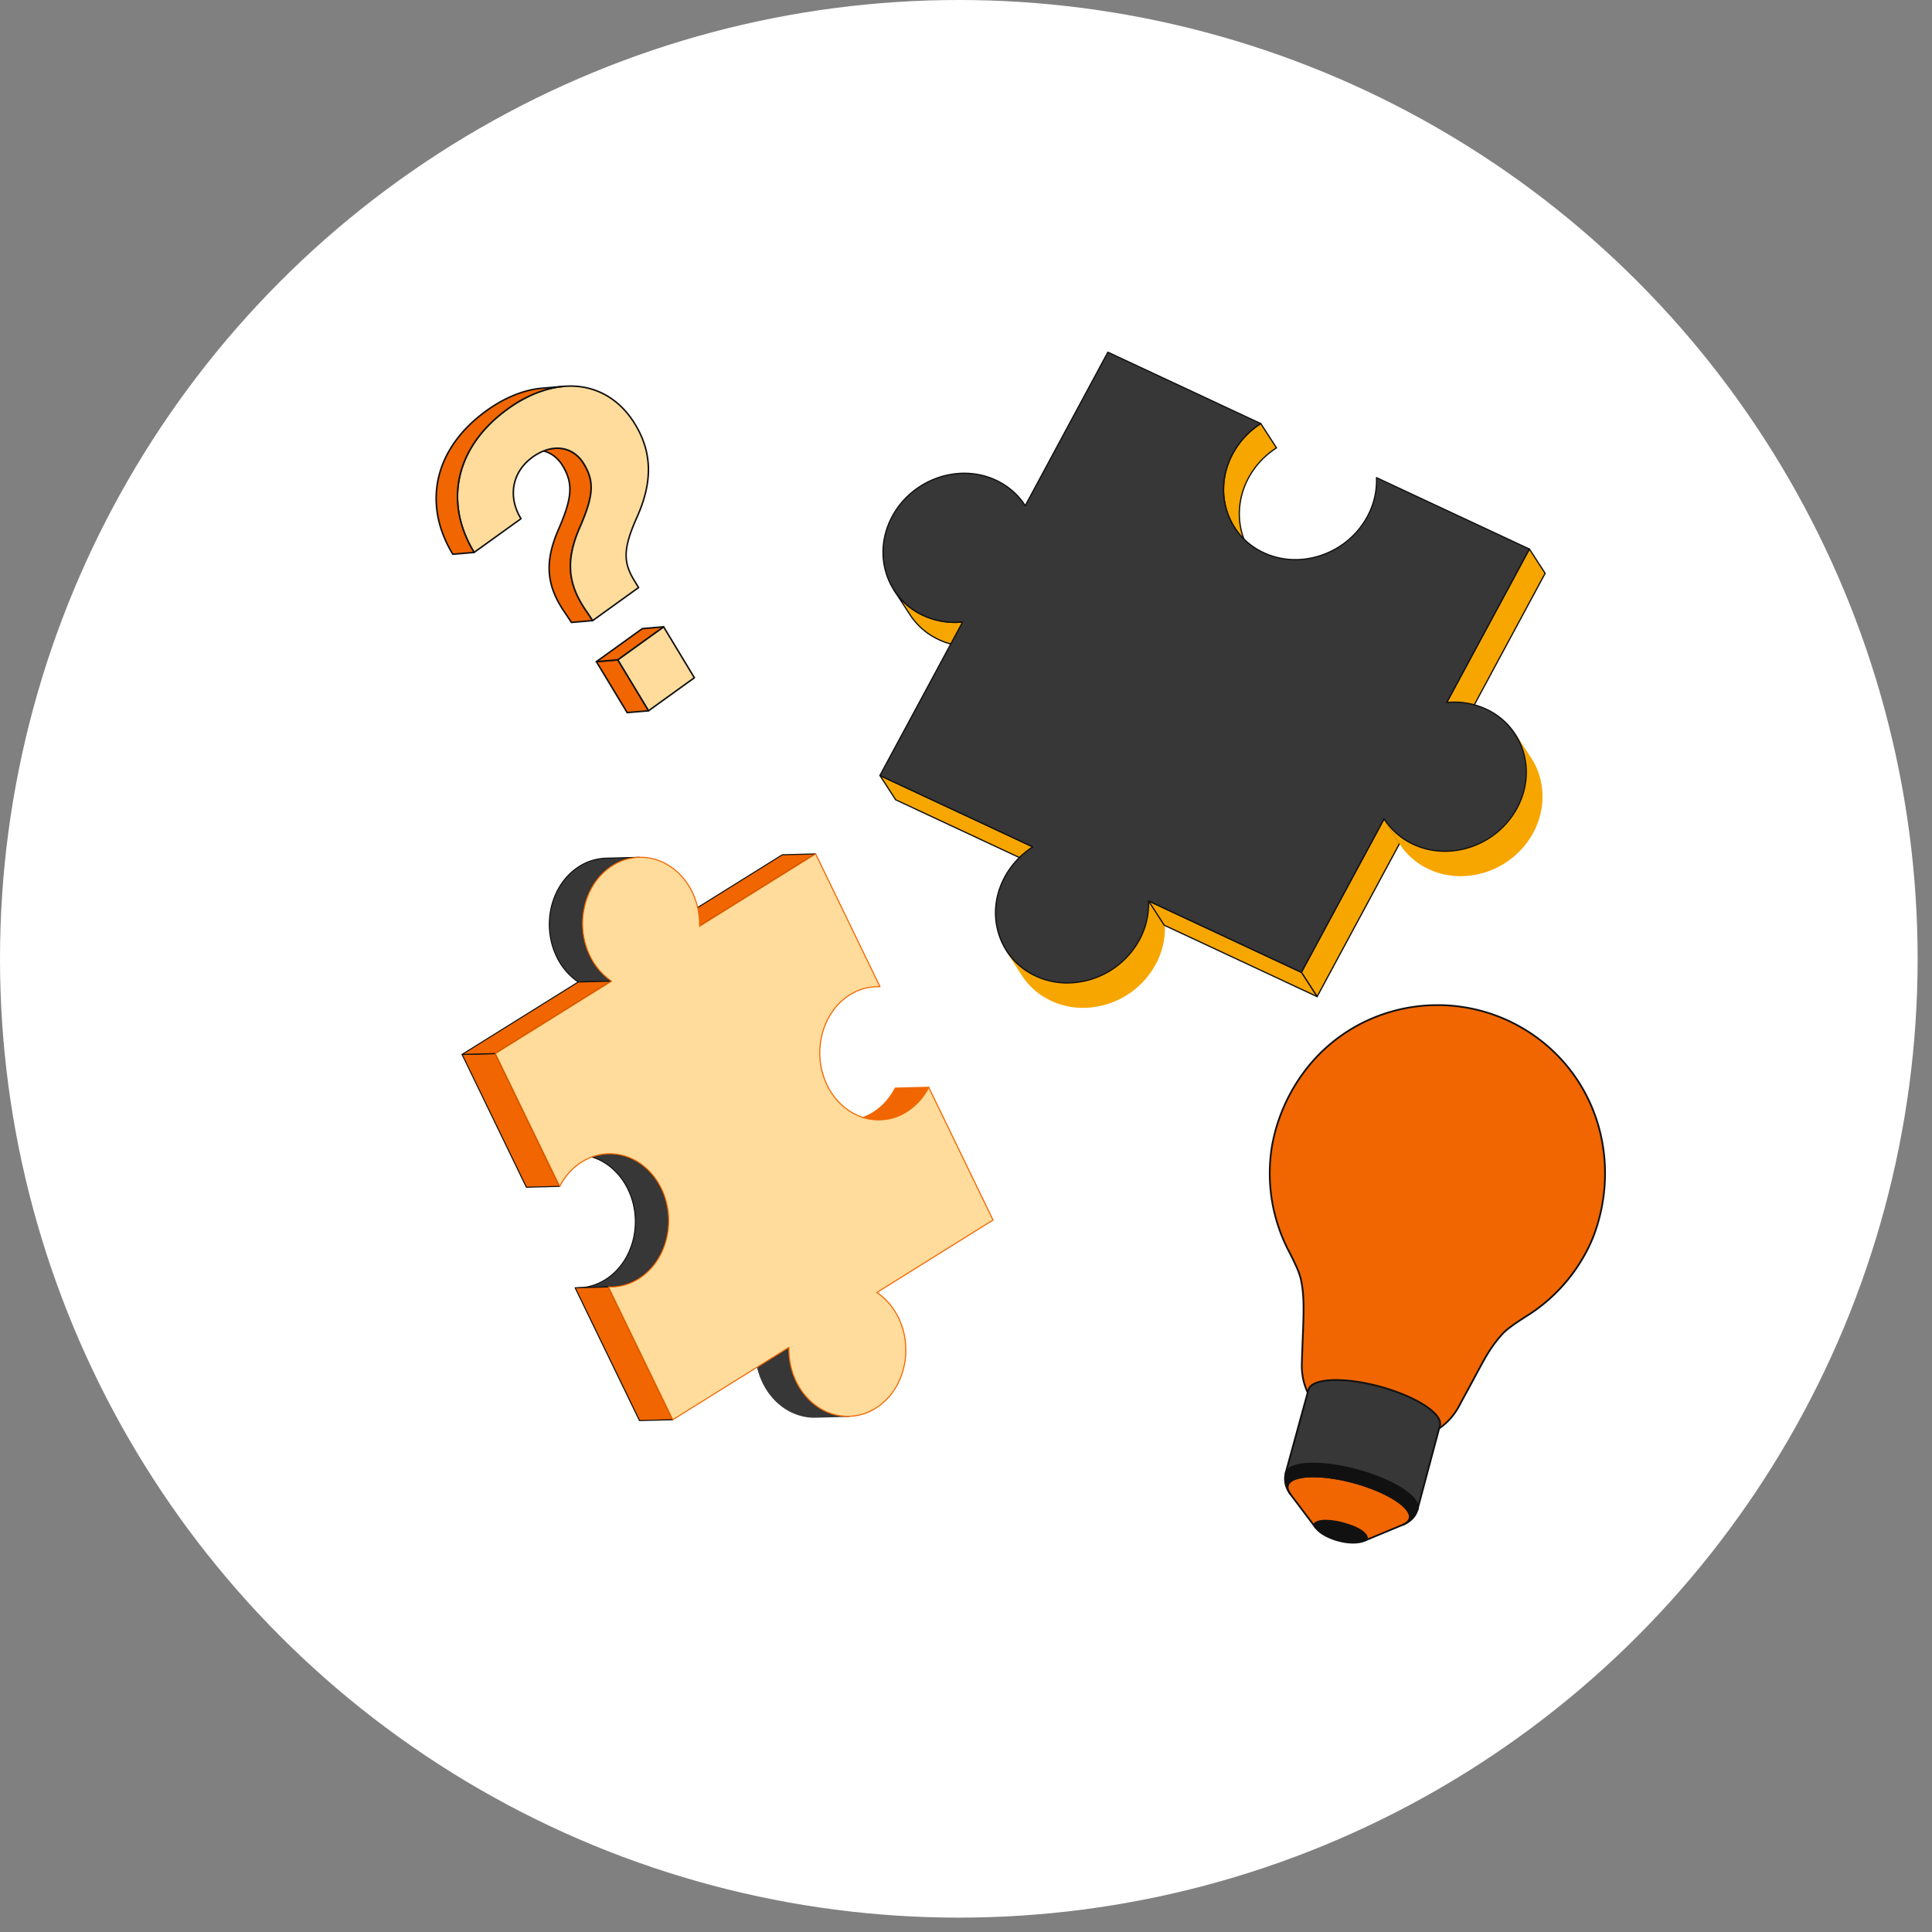 <svg width="78" height="78" fill="none" xmlns="http://www.w3.org/2000/svg"><rect width="100%" height="100%" fill="#808080" stroke="none"/><circle cx="38.71" cy="38.71" r="38.71" fill="#fff"/><g clip-path="url(#a)"><g clip-path="url(#b)"><path d="m38.865 25.11.634.98a3.045 3.045 0 0 1-1.592-.264 2.79 2.79 0 0 1-1.17-1.014l-.635-.98c.275.424.67.78 1.17 1.013a3.045 3.045 0 0 0 1.593.265Z" fill="#F7A600"/><path d="M39.187 26.132c-.45 0-.892-.096-1.292-.283a2.826 2.826 0 0 1-1.182-1.023l-.634-.98a.026.026 0 0 1-.004-.02.026.026 0 0 1 .01-.016.025.025 0 0 1 .01-.004h.01l.01.004a2.777 2.777 0 0 0 1.167 1.012c.484.226 1.03.317 1.579.263.004 0 .009 0 .013.002a.025.025 0 0 1 .01.01l.635.98a.025.025 0 0 1 .004.012.025.025 0 0 1-.01.023.025.025 0 0 1-.013.004c-.105.01-.21.016-.313.016Zm-2.78-1.873.349.54c.28.433.681.78 1.16 1.004.472.22 1.003.312 1.538.267l-.604-.933a3.076 3.076 0 0 1-1.59-.27 2.86 2.86 0 0 1-.853-.608Z" fill="#111"/><path d="m50.901 17.101.635.98a3.3 3.3 0 0 0-1.13 1.216c-.541 1.004-.474 2.134.076 2.984l-.635-.98c-.55-.85-.617-1.98-.076-2.985a3.3 3.3 0 0 1 1.13-1.215Z" fill="#F7A600"/><path d="M50.481 22.306a.026.026 0 0 1-.02-.012l-.635-.98c-.572-.884-.602-2.037-.078-3.01.267-.495.66-.918 1.14-1.225a.025.025 0 0 1 .034.008l.635.98a.025.025 0 0 1 .003.02.025.025 0 0 1-.011.016c-.471.301-.86.718-1.122 1.205-.515.957-.486 2.09.076 2.959a.026.026 0 0 1-.008.035.026.026 0 0 1-.014.004Zm.412-5.17c-.462.3-.842.712-1.1 1.192-.516.956-.487 2.09.075 2.958l.349.539c-.323-.8-.27-1.732.166-2.54a3.336 3.336 0 0 1 1.117-1.211l-.607-.938Z" fill="#111"/><path d="m41.695 34.19.634.982-6.171-2.883-.635-.98 6.172 2.882Z" fill="#F7A600"/><path d="M42.331 35.196c-.003 0-.007 0-.01-.002l-6.172-2.883a.026.026 0 0 1-.01-.009l-.635-.98a.025.025 0 0 1-.004-.016.025.025 0 0 1 .036-.021l6.171 2.882a.025.025 0 0 1 .01.01l.636.98a.026.026 0 0 1-.008.035.026.026 0 0 1-.014.004Zm-6.154-2.927 6.085 2.842-.583-.901-6.085-2.842.583.9Z" fill="#111"/><path d="m61.748 22.166.635.98-3.338 6.199-.635-.981 3.338-6.198Z" fill="#F7A600"/><path d="M59.043 29.37a.026.026 0 0 1-.012-.003.026.026 0 0 1-.01-.009l-.634-.98a.025.025 0 0 1-.001-.026l3.338-6.198a.026.026 0 0 1 .009-.01.026.026 0 0 1 .012-.004c.008 0 .017.004.022.012l.635.98a.024.024 0 0 1 .004.013c0 .005-.001.01-.003.014l-3.338 6.197a.026.026 0 0 1-.009.01.026.026 0 0 1-.012.004h-.001Zm-.606-1.008.604.933 3.31-6.147-.603-.933-3.31 6.147Z" fill="#111"/><path d="m46.368 36.373.634.981a3.037 3.037 0 0 1-.37 1.57c-.81 1.508-2.685 2.161-4.186 1.46a2.79 2.79 0 0 1-1.17-1.013l-.635-.98c.275.424.67.78 1.17 1.013 1.5.7 3.376.047 4.187-1.46.274-.509.392-1.05.37-1.57Z" fill="#F7A600"/><path d="M43.726 40.69c-.438 0-.877-.091-1.288-.283a2.825 2.825 0 0 1-1.182-1.023l-.634-.98a.025.025 0 0 1 0-.029.026.026 0 0 1 .016-.01h.01a.025.025 0 0 1 .016.011c.28.434.682.78 1.16 1.004.405.19.837.278 1.268.278 1.154 0 2.3-.64 2.886-1.727a3.022 3.022 0 0 0 .367-1.557.025.025 0 0 1 .017-.025.025.025 0 0 1 .029.01l.635.98a.025.025 0 0 1 .004.014 3.072 3.072 0 0 1-.373 1.583 3.36 3.36 0 0 1-2.93 1.754Zm-2.776-1.872.349.539c.28.433.681.78 1.16 1.004 1.486.694 3.35.044 4.154-1.449.26-.484.388-1.02.367-1.55l-.582-.9a3.083 3.083 0 0 1-.375 1.493 3.36 3.36 0 0 1-2.931 1.754c-.439 0-.878-.09-1.289-.283a2.86 2.86 0 0 1-.853-.608ZM55.881 33.057l.635.98-3.338 6.199-.635-.98 3.338-6.2Z" fill="#F7A600"/><path d="M53.175 40.262a.025.025 0 0 1-.02-.012l-.635-.98a.025.025 0 0 1-.001-.027l3.338-6.198a.024.024 0 0 1 .008-.01.026.026 0 0 1 .026 0 .025.025 0 0 1 .01.009l.634.98a.026.026 0 0 1 .004.013c0 .005-.001.01-.003.013l-3.338 6.198a.025.025 0 0 1-.022.014Zm-.605-1.008.603.933 3.311-6.148-.603-.932-3.31 6.147Z" fill="#111"/><path d="m61.167 29.643.635.98c.55.85.617 1.98.076 2.985-.811 1.507-2.686 2.16-4.187 1.46a2.79 2.79 0 0 1-1.17-1.013l-.634-.981c.274.425.67.78 1.17 1.013 1.5.701 3.375.047 4.187-1.46.54-1.004.473-2.134-.077-2.984Z" fill="#F7A600"/><path d="M58.971 35.374c-.438 0-.877-.091-1.288-.283a2.825 2.825 0 0 1-1.181-1.023l-.635-.98a.025.025 0 0 1 .008-.035.025.025 0 0 1 .035.007c.28.434.681.781 1.16 1.004.404.19.836.279 1.267.279 1.154 0 2.3-.64 2.886-1.728.515-.956.486-2.09-.075-2.958a.026.026 0 0 1-.004-.02.026.026 0 0 1 .01-.016.026.026 0 0 1 .02-.004l.01.005a.026.026 0 0 1 .006.007l.635.981c.572.884.601 2.037.077 3.01a3.36 3.36 0 0 1-2.93 1.754Zm-2.775-1.872.348.539c.28.434.682.78 1.16 1.004.404.189.837.278 1.268.278 1.154 0 2.3-.64 2.886-1.727.515-.956.486-2.09-.076-2.958l-.348-.54c.322.8.269 1.733-.166 2.541a3.36 3.36 0 0 1-2.931 1.754c-.439 0-.878-.09-1.289-.283a2.855 2.855 0 0 1-.852-.608ZM52.542 39.255l.635.981-6.171-2.882-.635-.981 6.171 2.882Z" fill="#F7A600"/><path d="M53.175 40.261c-.004 0-.007 0-.01-.002l-6.172-2.883a.026.026 0 0 1-.01-.009l-.635-.98a.025.025 0 0 1 .002-.03.024.024 0 0 1 .014-.009.025.025 0 0 1 .016.002l6.171 2.882a.025.025 0 0 1 .01.01l.635.98a.026.026 0 0 1 .004.013c0 .005 0 .009-.003.013a.025.025 0 0 1-.022.013Zm-6.154-2.927 6.085 2.842-.583-.901-6.085-2.842.583.9Z" fill="#111"/><path d="m61.743 22.166-3.338 6.197a3.044 3.044 0 0 1 1.592.266c1.5.7 2.06 2.49 1.248 3.998-.812 1.507-2.687 2.16-4.187 1.46a2.788 2.788 0 0 1-1.18-1.03l-3.339 6.198-6.171-2.882a3.036 3.036 0 0 1-.37 1.57c-.811 1.507-2.686 2.161-4.186 1.46-1.5-.7-2.06-2.49-1.248-3.998a3.3 3.3 0 0 1 1.13-1.215l-6.17-2.882 3.337-6.198a3.045 3.045 0 0 1-1.592-.265c-1.5-.701-2.059-2.491-1.247-3.998.811-1.508 2.686-2.161 4.186-1.46.507.236.906.597 1.181 1.03l3.338-6.199 6.171 2.883a3.3 3.3 0 0 0-1.13 1.215c-.812 1.507-.253 3.297 1.247 3.998 1.5.7 3.375.047 4.187-1.46.274-.509.391-1.05.37-1.57l6.17 2.882Z" fill="#373737"/><path d="M43.091 39.71c-.438 0-.877-.091-1.288-.283a2.795 2.795 0 0 1-1.49-1.666c-.256-.775-.174-1.615.23-2.367.26-.482.64-.896 1.102-1.2l-6.13-2.863a.026.026 0 0 1-.012-.035l3.316-6.156a3.075 3.075 0 0 1-1.559-.272 2.795 2.795 0 0 1-1.49-1.666c-.255-.774-.174-1.615.231-2.367.817-1.516 2.71-2.176 4.22-1.47.48.224.883.57 1.168 1.002l3.317-6.16a.025.025 0 0 1 .033-.011l6.172 2.882a.025.025 0 0 1 .012.035.024.024 0 0 1-.01.01c-.47.301-.859.718-1.121 1.205-.398.74-.479 1.566-.227 2.327.24.727.76 1.308 1.463 1.636 1.486.694 3.35.044 4.154-1.449a3.021 3.021 0 0 0 .366-1.557c0-.005 0-.009.002-.013a.025.025 0 0 1 .034-.011l6.171 2.882a.026.026 0 0 1 .013.015.025.025 0 0 1-.001.02l-3.316 6.156a3.074 3.074 0 0 1 1.559.273 2.795 2.795 0 0 1 1.49 1.665c.255.775.174 1.616-.231 2.367a3.36 3.36 0 0 1-2.931 1.754c-.438 0-.878-.09-1.289-.283a2.825 2.825 0 0 1-1.168-1.003l-3.318 6.16a.026.026 0 0 1-.014.012.025.025 0 0 1-.019 0l-6.134-2.866a3.077 3.077 0 0 1-.373 1.543 3.36 3.36 0 0 1-2.932 1.753Zm-7.53-8.413 6.146 2.87a.026.026 0 0 1 .012.034.026.026 0 0 1-.009.011c-.471.301-.86.718-1.122 1.206-.398.74-.478 1.566-.226 2.327.24.727.76 1.308 1.462 1.636 1.487.694 3.35.044 4.154-1.45a3.022 3.022 0 0 0 .366-1.557l.003-.012a.025.025 0 0 1 .033-.012l6.15 2.872 3.327-6.177a.025.025 0 0 1 .034-.01.024.024 0 0 1 .01.009c.28.441.685.794 1.17 1.02 1.486.695 3.35.045 4.153-1.449.399-.739.48-1.566.227-2.327a2.745 2.745 0 0 0-1.462-1.636 3.028 3.028 0 0 0-1.58-.263c-.004 0-.009 0-.013-.002a.025.025 0 0 1-.015-.022c0-.005.001-.009.003-.013l3.325-6.174-6.11-2.854a3.076 3.076 0 0 1-.373 1.542 3.36 3.36 0 0 1-2.931 1.754c-.438 0-.878-.091-1.288-.283a2.796 2.796 0 0 1-1.49-1.666c-.256-.774-.174-1.615.23-2.367.26-.481.64-.895 1.101-1.2l-6.108-2.852-3.327 6.177a.024.024 0 0 1-.009.01.025.025 0 0 1-.035-.008 2.772 2.772 0 0 0-1.17-1.02c-1.486-.695-3.35-.045-4.153 1.448-.399.74-.48 1.566-.227 2.327.24.727.76 1.308 1.462 1.636.485.226 1.031.317 1.58.263.004 0 .009 0 .013.002a.025.025 0 0 1 .014.022c0 .004 0 .01-.002.013l-3.326 6.175Z" fill="#111"/></g><g clip-path="url(#c)"><path d="m35.525 45.211-1.345.035c.364-.01.731-.116 1.072-.328.385-.24.687-.586.894-.988l1.345-.035a2.502 2.502 0 0 1-.893.988c-.341.212-.709.319-1.073.328Z" fill="#F16600"/><path d="M34.177 45.268a.022.022 0 0 1 0-.044c.374-.01.732-.118 1.062-.324.367-.23.674-.568.885-.98a.021.021 0 0 1 .019-.011l1.345-.035c.007 0 .015.004.02.01a.022.022 0 0 1 0 .021 2.53 2.53 0 0 1-.901.997 2.159 2.159 0 0 1-1.084.33l-1.345.036Zm1.98-1.316a2.529 2.529 0 0 1-.896.984c-.21.131-.43.224-.66.278l.921-.024c.375-.01.732-.12 1.062-.325a2.48 2.48 0 0 0 .869-.947l-1.296.034Z" fill="#F16600"/><path d="m34.28 57.18-1.345.035c-.855.022-1.693-.487-2.136-1.401a2.994 2.994 0 0 1-.294-1.385l1.345-.035c-.012.467.082.945.295 1.385.443.914 1.28 1.423 2.135 1.401Z" fill="#373737"/><path d="M32.882 57.238c-.874 0-1.675-.538-2.1-1.414a3.026 3.026 0 0 1-.297-1.395.021.021 0 0 1 .021-.022l1.346-.034.008.001a.022.022 0 0 1 .012.012 2.983 2.983 0 0 0 .294 1.384c.426.88 1.237 1.412 2.116 1.39.006 0 .011.002.015.006a.022.022 0 0 1-.014.036l-1.346.035h-.055Zm-2.354-2.788c-.01.472.092.94.293 1.355.426.88 1.236 1.412 2.115 1.389l.92-.024c-.726-.129-1.365-.63-1.729-1.381a3.025 3.025 0 0 1-.297-1.372l-1.302.033Z" fill="#373737"/><path d="m28.24 37.398-1.345.035 4.689-2.924 1.345-.034-4.69 2.923Z" fill="#F16600"/><path d="M26.893 37.455a.021.021 0 0 1-.02-.03.022.022 0 0 1 .008-.01l4.69-2.924a.02.02 0 0 1 .01-.003l1.345-.035c.005 0 .01.002.014.004a.022.022 0 0 1-.001.036l-4.69 2.924a.022.022 0 0 1-.01.003l-1.346.035Zm4.695-2.924-4.617 2.879 1.26-.033 4.617-2.878-1.26.032Z" fill="#111"/><path d="m24.706 51.958-1.345.035a2.12 2.12 0 0 0 1.072-.328c1.14-.71 1.553-2.344.921-3.647-.443-.914-1.28-1.424-2.135-1.402l1.345-.034c.855-.022 1.693.487 2.136 1.401.631 1.304.219 2.937-.921 3.648a2.12 2.12 0 0 1-1.073.327Z" fill="#373737"/><path d="M23.363 52.014a.022.022 0 0 1 0-.043c.374-.01.732-.119 1.061-.324 1.13-.704 1.539-2.328.913-3.62-.426-.88-1.237-1.412-2.116-1.39a.021.021 0 0 1-.022-.02c0-.012.01-.022.021-.023l1.346-.034c.895-.024 1.721.518 2.155 1.413.635 1.311.218 2.96-.929 3.675-.336.21-.7.321-1.083.331l-1.345.035Zm.285-5.387c.725.129 1.364.63 1.727 1.38.636 1.312.22 2.96-.928 3.676-.21.13-.43.223-.66.277l.921-.024c.375-.01.732-.119 1.061-.324 1.13-.704 1.54-2.328.913-3.62-.417-.861-1.203-1.39-2.061-1.39h-.054l-.92.025Z" fill="#111"/><path d="m27.162 57.318-1.346.035-2.597-5.362 1.345-.035 2.598 5.362Z" fill="#F16600"/><path d="M25.818 57.374a.022.022 0 0 1-.02-.012l-2.597-5.361a.022.022 0 0 1-.002-.01.022.022 0 0 1 .021-.021l1.346-.035c.008 0 .016.005.02.012l2.597 5.362a.023.023 0 0 1 .002.01.023.023 0 0 1-.003.01.023.023 0 0 1-.008.008.022.022 0 0 1-.01.003l-1.345.034Zm-2.563-5.362 2.577 5.319 1.298-.034-2.577-5.319-1.298.034Z" fill="#111"/><path d="M24.47 34.647c-.365.01-.733.115-1.073.328-1.14.71-1.553 2.344-.921 3.647.213.44.518.786.873 1.025l1.345-.035a2.576 2.576 0 0 1-.873-1.024c-.632-1.304-.22-2.937.92-3.648.342-.212.71-.319 1.074-.328l-1.346.035Z" fill="#373737"/><path d="M23.346 39.669a.022.022 0 0 1-.012-.004 2.608 2.608 0 0 1-.88-1.033c-.636-1.311-.22-2.96.928-3.675a2.159 2.159 0 0 1 1.084-.331l1.345-.035a.022.022 0 0 1 .001.043c-.374.01-.732.119-1.062.325-1.129.704-1.538 2.328-.912 3.62.203.42.503.772.865 1.015a.022.022 0 0 1-.011.04l-1.346.035Zm1.12-5.022v.022c-.374.01-.73.119-1.06.324-1.13.704-1.54 2.328-.914 3.62.203.419.5.769.86 1.012l1.273-.032a2.621 2.621 0 0 1-.826-.996c-.635-1.31-.219-2.96.929-3.675.208-.13.433-.223.664-.277l-.925.024v-.022Z" fill="#111"/><path d="m22.595 47.897-1.345.035-2.598-5.361 1.346-.035 2.597 5.361Z" fill="#F16600"/><path d="M21.252 47.954a.021.021 0 0 1-.02-.012l-2.597-5.362a.022.022 0 0 1-.002-.01.022.022 0 0 1 .02-.02L20 42.514c.009 0 .017.004.02.012l2.598 5.361a.02.02 0 0 1 .002.01.02.02 0 0 1-.003.01.02.02 0 0 1-.008.008.02.02 0 0 1-.01.003l-1.346.035Zm-2.564-5.362 2.577 5.318 1.298-.033-2.577-5.319-1.298.034Z" fill="#111"/><path d="m19.998 42.536-1.346.035 4.69-2.924 1.345-.035-4.69 2.924Z" fill="#F16600"/><path d="M18.654 42.592a.022.022 0 0 1-.011-.04l4.689-2.924a.02.02 0 0 1 .01-.003l1.346-.035c.01 0 .019.006.021.015a.022.022 0 0 1-.009.025l-4.689 2.924a.02.02 0 0 1-.01.003l-1.346.035Zm4.696-2.924-4.617 2.878 1.26-.032 4.617-2.879-1.26.033Z" fill="#111"/><path d="M24.737 34.94c1.14-.711 2.576-.23 3.208 1.073.213.44.307.918.294 1.385l4.69-2.923 2.597 5.361a2.11 2.11 0 0 0-1.214.326c-1.14.711-1.552 2.344-.92 3.648.63 1.303 2.067 1.784 3.207 1.073a2.5 2.5 0 0 0 .894-.988l2.597 5.362-4.689 2.923c.354.239.66.584.873 1.025.632 1.303.22 2.936-.92 3.647-1.14.711-2.577.23-3.209-1.073a2.993 2.993 0 0 1-.294-1.385l-4.69 2.924-2.597-5.362a2.11 2.11 0 0 0 1.214-.326c1.14-.711 1.553-2.344.921-3.648-.632-1.303-2.068-1.784-3.208-1.073-.385.24-.686.586-.893.988L20 42.535l4.689-2.923a2.576 2.576 0 0 1-.873-1.025c-.632-1.303-.22-2.936.92-3.647Z" fill="#FFDC9B"/><path d="M27.164 57.34a.021.021 0 0 1-.02-.012l-2.597-5.362a.022.022 0 0 1-.002-.01.021.021 0 0 1 .011-.019.021.021 0 0 1 .011-.002c.419.018.834-.094 1.202-.323 1.13-.704 1.539-2.328.913-3.62-.315-.649-.856-1.125-1.485-1.307a2.074 2.074 0 0 0-1.693.243c-.367.229-.674.568-.885.979a.023.023 0 0 1-.02.012.022.022 0 0 1-.019-.012l-2.597-5.362a.022.022 0 0 1 .008-.028l4.66-2.906a2.615 2.615 0 0 1-.852-1.014c-.636-1.311-.219-2.96.928-3.675a2.116 2.116 0 0 1 1.727-.248c.642.185 1.193.67 1.512 1.33.202.416.304.883.298 1.355l4.655-2.902a.023.023 0 0 1 .017-.002c.003 0 .006.002.008.003a.024.024 0 0 1 .006.008l2.597 5.36a.021.021 0 0 1 .002.012.021.021 0 0 1-.022.02 2.097 2.097 0 0 0-1.202.323c-1.129.704-1.538 2.328-.912 3.62.314.648.855 1.125 1.485 1.307.573.166 1.174.08 1.692-.243.368-.23.674-.568.885-.98a.02.02 0 0 1 .02-.01c.008 0 .016.004.02.011l2.597 5.362a.022.022 0 0 1-.008.027l-4.661 2.907c.356.247.65.597.853 1.014.635 1.31.218 2.96-.93 3.675a2.116 2.116 0 0 1-1.726.248c-.641-.186-1.192-.67-1.512-1.33a3.023 3.023 0 0 1-.297-1.355l-4.656 2.902a.021.021 0 0 1-.011.003ZM24.6 51.98l2.572 5.307 4.669-2.911a.022.022 0 0 1 .01-.003.021.021 0 0 1 .022.022c-.012.478.089.954.293 1.375.314.649.855 1.125 1.485 1.307.573.166 1.174.08 1.692-.243 1.13-.704 1.539-2.328.913-3.62a2.565 2.565 0 0 0-.866-1.015.022.022 0 0 1 0-.036l4.673-2.914-2.57-5.306a2.522 2.522 0 0 1-.881.959 2.116 2.116 0 0 1-1.727.248c-.642-.186-1.193-.67-1.512-1.33-.636-1.312-.219-2.96.929-3.676a2.142 2.142 0 0 1 1.19-.33l-2.572-5.308-4.668 2.91a.021.021 0 0 1-.022 0 .022.022 0 0 1-.01-.02 2.981 2.981 0 0 0-.294-1.373c-.314-.649-.855-1.126-1.485-1.308a2.074 2.074 0 0 0-1.692.243c-1.129.705-1.538 2.328-.913 3.62.204.421.504.772.866 1.016a.022.022 0 0 1 0 .036l-4.673 2.914 2.57 5.305c.215-.4.519-.732.882-.958a2.117 2.117 0 0 1 1.727-.248c.64.186 1.192.67 1.512 1.33.635 1.311.218 2.96-.93 3.675a2.142 2.142 0 0 1-1.19.331Z" fill="#F16600"/></g><g clip-path="url(#d)"><path d="M52.561 55c.046-1.633.148-2.546-.049-3.388-.083-.313-.22-.586-.429-1.006l-.014-.028a6.788 6.788 0 0 1-.712-4.328c.409-2.251 1.882-4.185 3.925-5.085a6.784 6.784 0 0 1 7.423 1.271c1.98 1.878 2.602 4.751 1.674 7.353a6.119 6.119 0 0 1-.48 1.007l-.003.006a6.779 6.779 0 0 1-2.34 2.378l-.014.01c-.39.256-.643.422-.873.65-.621.696-.754 1.086-1.606 2.637l.042-.081-.043.081a41.82 41.82 0 0 1-.135.254 2.58 2.58 0 0 1-.962 1.03l-.008.006-.006.003.004-.002c-.205.124-.569.19-1.073.174-1.252-.04-2.893-.57-3.666-1.184a1.283 1.283 0 0 1-.341-.375l.002.005-.003-.006-.003-.006a2.583 2.583 0 0 1-.31-1.376Z" fill="#F16600"/><path d="M57.028 57.98c.418 0 .74-.06.937-.177a.032.032 0 0 0 .004-.002l.013-.009c.436-.272.736-.594.974-1.042l.136-.255.001-.002c.198-.36.355-.653.493-.91.45-.84.635-1.188 1.11-1.719.225-.225.48-.392.865-.644l.01-.006.004-.004a6.806 6.806 0 0 0 2.354-2.393c.09-.151.317-.553.482-1.016.46-1.29.549-2.661.255-3.968a6.73 6.73 0 0 0-1.938-3.422 6.82 6.82 0 0 0-7.46-1.278 6.687 6.687 0 0 0-2.59 2.046 7.139 7.139 0 0 0-1.356 3.065 6.817 6.817 0 0 0 .715 4.35l.004.008.01.02c.207.415.344.69.426 1 .152.65.125 1.344.083 2.394-.012.291-.025.622-.035.982v.003c-.02.508.076.937.314 1.391l.006.012.002.003c.066.12.183.248.347.379.776.617 2.43 1.152 3.686 1.192l.148.002Zm.907-.242c-.207.126-.57.184-1.052.17-1.244-.04-2.879-.569-3.645-1.178a1.25 1.25 0 0 1-.333-.364v-.001l-.002-.003-.001-.003a2.547 2.547 0 0 1-.306-1.357v-.004c.01-.359.023-.689.035-.98.041-1.055.07-1.753-.085-2.413-.085-.319-.223-.596-.432-1.015l-.014-.028a6.748 6.748 0 0 1-.709-4.305 7.066 7.066 0 0 1 1.343-3.034 6.617 6.617 0 0 1 2.562-2.026 6.749 6.749 0 0 1 7.384 1.265 6.658 6.658 0 0 1 1.917 3.387 7.07 7.07 0 0 1-.252 3.928 6.07 6.07 0 0 1-.477 1.002l-.002.003a6.742 6.742 0 0 1-2.329 2.368l-.014.01c-.39.256-.647.424-.879.655-.481.539-.668.889-1.12 1.734a90.52 90.52 0 0 1-.45.83l-.043.081-.136.254a2.543 2.543 0 0 1-.949 1.017l-.008.005-.002.002Zm-4.362 3.624c.502.016 1.161.229 1.471.475.206.164.207.3.035.371-.519.198-1.356-.028-1.783-.354a1.043 1.043 0 0 1-.181-.182c-.145-.191.032-.324.458-.31Z" fill="#111"/><path d="M54.627 62.317c.168 0 .327-.023.464-.075.11-.045.14-.108.146-.154.012-.085-.046-.178-.171-.278-.315-.25-.985-.467-1.493-.484-.285-.009-.472.046-.527.154-.023.044-.034.116.04.213.033.042.083.104.187.188.322.247.874.436 1.354.436Zm-1.056-.92c.495.016 1.146.226 1.45.468.102.08.154.157.146.214-.007.048-.06.08-.102.097-.507.193-1.329-.03-1.749-.35a1.006 1.006 0 0 1-.174-.176c-.041-.054-.052-.1-.034-.138.042-.08.215-.123.463-.115Z" fill="#111"/><path d="M52.267 59.717c.198-.08.498-.121.89-.11.451.015.958.099 1.45.229.772.204 1.51.522 1.947.87.472.376.476.692.09.853l-1.559.648c.168-.07.116-.2-.033-.336-.18-.163-.51-.288-.843-.377a2.887 2.887 0 0 0-.63-.099.984.984 0 0 0-.384.048c-.13.053-.166.113-.08.227l-1.018-1.35c-.2-.264-.13-.48.17-.603Z" fill="#F16600"/><path d="M55.081 62.242c.005 0 .01 0 .014-.003l1.558-.648c.176-.073.279-.18.297-.311.025-.177-.106-.385-.379-.602-.423-.336-1.155-.664-1.959-.876a6.691 6.691 0 0 0-1.459-.23c-.382-.012-.695.027-.904.113-.163.066-.262.16-.294.275-.031.115.006.243.11.382l1.018 1.35a.035.035 0 0 0 .063-.017.036.036 0 0 0-.006-.026c-.032-.042-.045-.075-.039-.098.007-.025.04-.05.103-.075a.96.96 0 0 1 .37-.045c.188.006.402.04.622.097.27.072.635.194.828.37.089.08.133.151.125.2-.005.03-.032.056-.08.076h-.001a.036.036 0 0 0-.009.06.035.035 0 0 0 .022.008Zm-2.063-2.6.133.001c.435.014.934.093 1.443.227.795.21 1.517.533 1.934.864.251.2.373.385.352.536-.018.132-.148.212-.254.256l-1.408.585c.014-.076-.036-.166-.147-.266-.203-.185-.578-.311-.857-.385a2.916 2.916 0 0 0-.637-.1 1.022 1.022 0 0 0-.4.05c-.052.022-.114.053-.138.106l-.918-1.217c-.09-.12-.123-.227-.098-.32.026-.094.111-.17.253-.229.176-.072.43-.109.742-.109Z" fill="#111"/><path d="M56.641 61.56c.202-.087.483-.247.595-.627.048-.178-.075-.403-.389-.653-.776-.617-2.424-1.15-3.68-1.19-.75-.023-1.19.133-1.26.393-.095.38.062.658.189.834-.331-.434.077-.74 1.062-.709 1.16.037 2.68.529 3.397 1.099.475.377.477.694.086.854Z" fill="#111"/><path d="M56.641 61.596c.005 0 .01 0 .013-.002a.835.835 0 0 0 .061-.028c.2-.096.449-.266.555-.623.054-.2-.085-.439-.4-.69-.78-.62-2.441-1.158-3.703-1.198-.744-.024-1.216.13-1.295.42a.974.974 0 0 0 .148.793c.014.025.03.048.047.07a.035.035 0 0 0 .057-.042 1.601 1.601 0 0 1-.047-.07c-.065-.109-.077-.207-.034-.29.104-.202.52-.311 1.113-.292 1.152.037 2.667.526 3.377 1.09.252.2.374.386.353.537-.016.11-.11.184-.202.232l-.057.025a.036.036 0 0 0-.008.06.036.036 0 0 0 .022.008Zm-3.62-2.472c.047 0 .095 0 .144.002 1.249.04 2.89.57 3.66 1.182.288.23.422.448.377.616a.865.865 0 0 1-.26.41.299.299 0 0 0 .014-.053c.025-.177-.106-.385-.38-.602-.72-.573-2.253-1.069-3.417-1.106-.64-.02-1.059.097-1.179.33a.298.298 0 0 0-.025.07.866.866 0 0 1-.015-.481c.064-.234.464-.368 1.08-.368Z" fill="#111"/><path d="M52.827 56.108a.333.333 0 0 1 .11-.164c.183-.158.574-.245 1.145-.227.637.02 1.375.168 2.048.39.649.212 1.238.493 1.617.795.312.248.435.472.388.648l-.903 3.38c.047-.176-.076-.401-.39-.65-.38-.303-.972-.586-1.624-.8-.676-.221-1.417-.37-2.057-.39-.572-.018-.965.07-1.15.228a.334.334 0 0 0-.11.164l.926-3.374Z" fill="#373737"/><path d="M57.231 60.966a.035.035 0 0 0 .034-.026l.904-3.38c.053-.199-.086-.436-.4-.686-.37-.294-.948-.578-1.628-.802-.707-.232-1.438-.37-2.059-.39-.557-.018-.972.066-1.17.235a.367.367 0 0 0-.12.181l-.925 3.375a.037.037 0 0 0 .003.027.035.035 0 0 0 .022.017c.004.001.01.002.014 0a.035.035 0 0 0 .03-.026.301.301 0 0 1 .098-.146c.184-.159.584-.237 1.126-.22.617.02 1.344.158 2.047.389.675.222 1.248.503 1.613.793.288.23.422.447.377.614a.035.035 0 0 0 .006.031.036.036 0 0 0 .028.014Zm-3.295-5.215c.047 0 .095 0 .144.002.614.02 1.338.157 2.039.387.672.22 1.243.501 1.606.79.286.228.42.445.375.611l-.849 3.177c-.051-.145-.181-.303-.387-.466-.371-.295-.952-.581-1.635-.805-.71-.233-1.444-.372-2.067-.392-.557-.018-.972.065-1.17.233l.869-3.17a.298.298 0 0 1 .098-.147c.166-.143.51-.22.977-.22Z" fill="#111"/></g><g clip-path="url(#e)"><path d="m26.79 25.306 1.244 2.057-1.853 1.333-1.244-2.056 1.854-1.334Z" fill="#FFDC9B"/><path d="M26.18 28.727a.031.031 0 0 1-.027-.015l-1.242-2.056a.03.03 0 0 1 .008-.042l1.853-1.333a.032.032 0 0 1 .025-.005.031.031 0 0 1 .02.014l1.244 2.057a.031.031 0 0 1-.009.041l-1.853 1.334a.03.03 0 0 1-.018.005Zm-1.201-2.079 1.211 2.003 1.802-1.297-1.21-2.003-1.803 1.297Z" fill="#111"/><path d="m26.182 28.697-.86.073-1.244-2.057.86-.073 1.244 2.057Z" fill="#F16600"/><path d="M25.321 28.801a.031.031 0 0 1-.027-.015l-1.243-2.057a.03.03 0 0 1 0-.03.031.031 0 0 1 .024-.017l.86-.073a.03.03 0 0 1 .03.015l1.243 2.057a.032.032 0 0 1-.009.042.03.03 0 0 1-.015.005l-.86.073h-.003Zm-1.19-2.06 1.207 1.996.791-.067-1.207-1.997-.791.067Z" fill="#111"/><path d="m24.938 26.64-.86.073 1.853-1.333.86-.074-1.853 1.334Z" fill="#F16600"/><path d="M24.078 26.744a.03.03 0 0 1-.03-.021.032.032 0 0 1 0-.02.032.032 0 0 1 .012-.015l1.853-1.334a.03.03 0 0 1 .015-.006l.86-.073a.031.031 0 0 1 .032.02.031.031 0 0 1-.01.037l-1.854 1.333a.032.032 0 0 1-.015.006l-.86.073h-.003Zm1.864-1.334-1.754 1.262.739-.063 1.754-1.262-.739.063Z" fill="#111"/><path d="M23.72 24.733c-.84-1.175-.878-2.149-.294-3.47.54-1.244.587-1.812.152-2.533-.274-.452-.706-.671-1.187-.63l-.86.073c.48-.04.913.178 1.186.63.436.72.389 1.289-.15 2.534-.585 1.32-.548 2.294.293 3.469l.21.322.86-.073-.21-.322Z" fill="#F16600"/><path d="M23.07 25.16a.031.031 0 0 1-.026-.014l-.212-.323c-.82-1.145-.902-2.127-.296-3.5.54-1.245.575-1.806.153-2.503-.26-.432-.682-.656-1.157-.616a.031.031 0 0 1-.005-.062l.86-.073c.5-.042.942.193 1.216.645.434.718.4 1.293-.15 2.562-.596 1.349-.514 2.313.29 3.438l.002.002.21.322a.031.031 0 0 1-.023.048l-.86.074h-.003Zm-1.14-6.99c.33.078.616.291.813.617.434.719.4 1.293-.15 2.562-.596 1.349-.515 2.313.29 3.439l.202.308.79-.067-.182-.279c-.82-1.146-.903-2.127-.297-3.5.54-1.245.575-1.807.153-2.504-.26-.431-.682-.655-1.156-.615l-.463.04Z" fill="#111"/><path d="M20.504 16.503c1.996-1.437 4.06-1.154 5.142.636.703 1.162.685 2.342.09 3.693-.568 1.265-.596 1.831-.147 2.575l.19.314-1.853 1.334-.21-.323c-.841-1.174-.878-2.148-.294-3.469.54-1.245.587-1.813.151-2.533-.436-.72-1.275-.85-2.07-.277-.803.578-1.002 1.51-.528 2.391l.058.097-1.892 1.361-.058-.096c-1.132-1.954-.722-4.161 1.42-5.703Z" fill="#FFDC9B"/><path d="M23.927 25.086a.031.031 0 0 1-.026-.014l-.21-.322c-.82-1.146-.903-2.127-.297-3.5.54-1.245.575-1.807.153-2.504-.194-.322-.473-.528-.804-.596-.384-.078-.818.038-1.221.329-.78.562-.984 1.484-.519 2.35l.058.096a.031.031 0 0 1-.009.041l-1.892 1.362a.031.031 0 0 1-.044-.01l-.059-.096c-1.19-2.053-.641-4.254 1.43-5.744 1.051-.757 2.172-1.063 3.156-.861.836.17 1.538.692 2.03 1.506.684 1.13.713 2.313.093 3.722-.565 1.258-.597 1.805-.15 2.546l.191.315a.031.031 0 0 1-.008.041l-1.854 1.334a.031.031 0 0 1-.018.005Zm-1.424-7.022c.086 0 .17.009.252.025.35.072.642.288.846.625.434.718.4 1.293-.15 2.562-.596 1.349-.515 2.313.29 3.439l.195.296 1.803-1.298-.176-.29c-.455-.754-.423-1.338.146-2.603.611-1.389.584-2.553-.088-3.665-.483-.799-1.172-1.31-1.99-1.477-.967-.198-2.07.104-3.108.85-2.043 1.47-2.584 3.64-1.412 5.662l.04.067 1.842-1.324-.044-.072c-.482-.897-.271-1.852.536-2.433.332-.239.686-.364 1.018-.364Z" fill="#111"/><path d="M21.89 15.672c-.72.061-1.487.359-2.246.905-2.142 1.542-2.552 3.749-1.42 5.702l.058.097.86-.073-.058-.097c-1.132-1.954-.722-4.16 1.42-5.703.759-.545 1.527-.843 2.247-.904l-.86.073Z" fill="#F16600"/><path d="M18.283 22.407a.03.03 0 0 1-.027-.015l-.058-.096c-1.19-2.053-.642-4.254 1.43-5.744.74-.533 1.522-.848 2.261-.91l.86-.074a.03.03 0 0 1 .033.04.032.032 0 0 1-.006.011.033.033 0 0 1-.01.008.032.032 0 0 1-.011.003c-.729.062-1.5.373-2.231.899-2.043 1.47-2.584 3.64-1.413 5.662l.059.096a.032.032 0 0 1 0 .03.032.032 0 0 1-.024.017l-.86.073h-.003Zm3.611-6.704c-.728.062-1.5.373-2.23.9-2.043 1.469-2.584 3.638-1.413 5.661l.048.08.791-.068-.032-.053c-1.19-2.054-.642-4.254 1.43-5.745a5.07 5.07 0 0 1 1.606-.792l-.2.017Z" fill="#111"/></g></g><defs><clipPath id="a"><path fill="#fff" d="M10.32 14.194h58.065v49.032H10.32z"/></clipPath><clipPath id="b"><path fill="#fff" d="M35.5 14.194h26.904V40.69H35.5z"/></clipPath><clipPath id="c"><path fill="#fff" d="M18.633 34.453h21.479v22.921h-21.48z"/></clipPath><clipPath id="d"><path fill="#fff" d="M64.836 40.545H51.228v21.773h13.608z"/></clipPath><clipPath id="e"><path fill="#fff" d="M17.578 15.556h10.487V28.8H17.578z"/></clipPath></defs></svg>